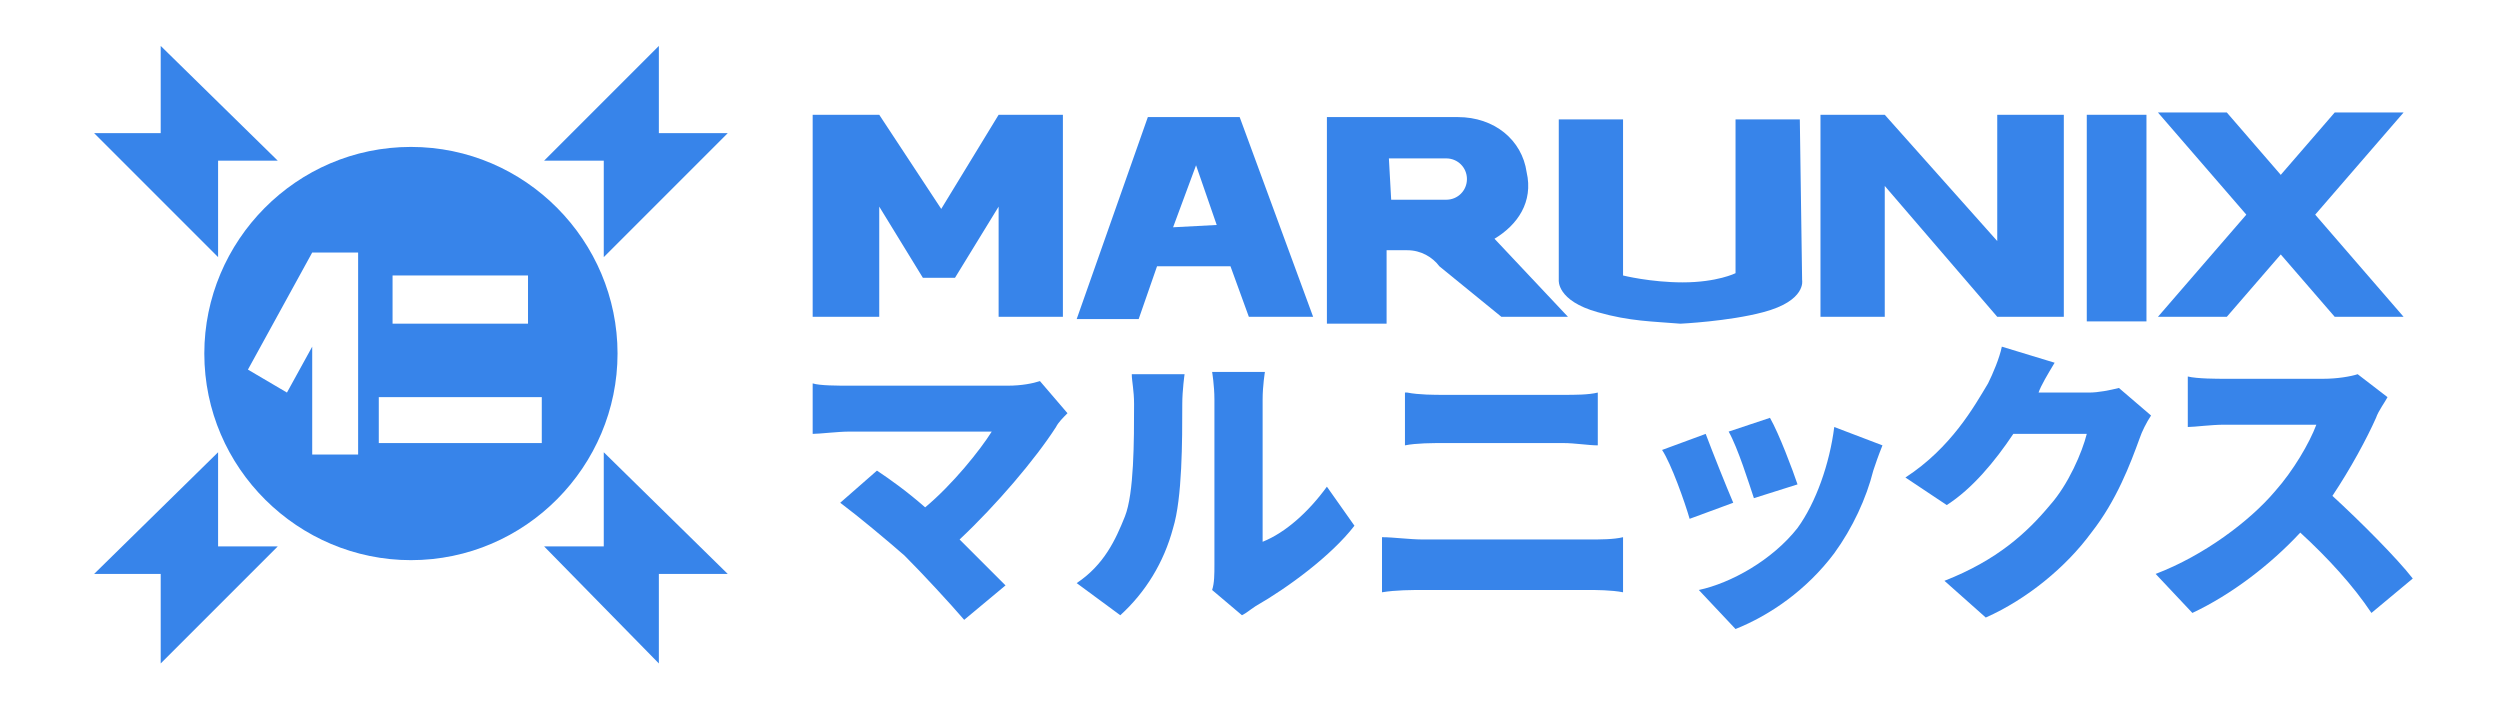 <?xml version="1.0" encoding="utf-8"?>
<!-- Generator: Adobe Illustrator 28.0.0, SVG Export Plug-In . SVG Version: 6.00 Build 0)  -->
<svg version="1.1" id="图层_1" xmlns="http://www.w3.org/2000/svg" xmlns:xlink="http://www.w3.org/1999/xlink" x="0px" y="0px"
	 viewBox="0 0 108.9 30.8" style="enable-background:new 0 0 108.9 30.8;" xml:space="preserve">
<style type="text/css">
	.st0{fill:#3784EA;}
</style>
<path class="st0" d="M54.4,13.8h2.8L54,5.1h-1.3h-1.4H50l-3.1,8.8h2.7l0.8-2.3h3.2L54.4,13.8z M51.1,9.9l1-2.7L53,9.8L51.1,9.9
	L51.1,9.9z"/>
<rect x="90.9" y="5" class="st0" width="2.6" height="9"/>
<polygon class="st0" points="94,13.8 97,13.8 104.7,4.9 101.7,4.9 "/>
<polygon class="st0" points="104.7,13.8 101.7,13.8 94,4.9 97,4.9 "/>
<path class="st0" d="M78.4,5.2h-2.8v6.7c0,0-0.8,0.4-2.3,0.4c-1.4,0-2.6-0.3-2.6-0.3V5.2h-2.8v7c0,0-0.1,0.9,1.7,1.4
	C71,14,72,14,73.2,14.1c0,0,2.1-0.1,3.6-0.5c1.9-0.5,1.7-1.4,1.7-1.4L78.4,5.2z"/>
<polygon class="st0" points="43.5,5 41,9.1 38.3,5 35.4,5 35.4,13.8 38.3,13.8 38.3,9 40.2,12.1 41.6,12.1 43.5,9 43.5,13.8 
	46.3,13.8 46.3,5 "/>
<polygon class="st0" points="87,5 87,10.5 82.1,5 79.3,5 79.3,5 79.3,13.8 82.1,13.8 82.1,8.1 87,13.8 89.9,13.8 89.9,5 "/>
<path class="st0" d="M65.4,13.8h2.9l-3.2-3.4c1-0.6,1.7-1.6,1.4-2.9c-0.2-1.4-1.4-2.4-3-2.4h-3h-0.8h-1.9v9h2.6v-3.2h0.9
	c0.6,0,1.1,0.3,1.4,0.7L65.4,13.8z M60.5,6.9H63c0.5,0,0.9,0.4,0.9,0.9S63.5,8.7,63,8.7h-2.4L60.5,6.9L60.5,6.9z"/>
<polygon class="st0" points="23.7,7 26.3,7 26.3,11.2 31.7,5.8 28.7,5.8 28.7,2 "/>
<polygon class="st0" points="23.7,23.8 26.3,23.8 26.3,19.7 31.7,25 28.7,25 28.7,28.9 "/>
<polygon class="st0" points="12.1,7 9.5,7 9.5,11.2 4.1,5.8 7,5.8 7,2 "/>
<polygon class="st0" points="12.1,23.8 9.5,23.8 9.5,19.7 4.1,25 7,25 7,28.9 "/>
<path class="st0" d="M17.9,6.4c-5,0-9,4.1-9,9c0,5,4.1,9,9,9c5,0,9-4.1,9-9S22.9,6.4,17.9,6.4z M17.1,12H23v2.1h-5.9V12z M15.6,19.8
	h-2v-4.7l-1.1,2l0,0l-1.7-1l2.8-5.1h2C15.6,11,15.6,19.8,15.6,19.8z M23.6,19.3h-7.1v-2h7.1V19.3z"/>
<g>
	<path class="st0" d="M46.5,18c-0.2,0.2-0.4,0.4-0.5,0.6c-0.9,1.4-2.6,3.4-4.2,4.9c0.7,0.7,1.4,1.4,2,2L42,27
		c-0.6-0.7-1.8-2-2.6-2.8c-0.8-0.7-2-1.7-2.8-2.3l1.6-1.4c0.6,0.4,1.3,0.9,2.1,1.6c1.2-1,2.4-2.5,2.9-3.3H37c-0.5,0-1.3,0.1-1.6,0.1
		v-2.2c0.3,0.1,1.1,0.1,1.6,0.1h6.9c0.6,0,1.1-0.1,1.4-0.2L46.5,18z"/>
	<path class="st0" d="M46.9,25.4c1.2-0.8,1.7-1.9,2.1-2.9c0.4-1,0.4-3.3,0.4-4.9c0-0.6-0.1-1-0.1-1.3h2.3c0,0-0.1,0.7-0.1,1.3
		c0,1.6,0,4.1-0.4,5.4c-0.4,1.5-1.2,2.8-2.3,3.8L46.9,25.4z M52.8,25.7c0.1-0.3,0.1-0.7,0.1-1.1v-7.2c0-0.6-0.1-1.2-0.1-1.2h2.3
		c0,0-0.1,0.6-0.1,1.2v6.2c1-0.4,2-1.3,2.8-2.4l1.2,1.7c-1,1.3-2.9,2.7-4.3,3.5c-0.3,0.2-0.4,0.3-0.6,0.4L52.8,25.7z"/>
	<path class="st0" d="M60.2,23.4c0.5,0,1.2,0.1,1.8,0.1h7.2c0.5,0,1.1,0,1.5-0.1v2.4c-0.5-0.1-1.2-0.1-1.5-0.1H62
		c-0.5,0-1.2,0-1.8,0.1V23.4z M61.3,17.1c0.5,0.1,1.2,0.1,1.6,0.1h5.2c0.5,0,1.1,0,1.5-0.1v2.3c-0.4,0-1-0.1-1.5-0.1h-5.2
		c-0.5,0-1.2,0-1.7,0.1v-2.3H61.3z"/>
	<path class="st0" d="M75.5,21.9l-1.9,0.7c-0.2-0.7-0.8-2.4-1.2-3l1.9-0.7C74.6,19.7,75.2,21.2,75.5,21.9z M82,19.4
		c-0.2,0.5-0.3,0.8-0.4,1.1c-0.3,1.2-0.9,2.5-1.7,3.6c-1.2,1.6-2.8,2.7-4.3,3.3L74,25.7c1.4-0.3,3.2-1.3,4.3-2.7
		c0.8-1.1,1.4-2.8,1.6-4.4L82,19.4z M78.3,21.1l-1.9,0.6c-0.2-0.6-0.7-2.2-1.1-2.9l1.8-0.6C77.5,18.9,78.1,20.5,78.3,21.1z"/>
	<path class="st0" d="M93.7,18.1c-0.2,0.3-0.4,0.7-0.5,1c-0.4,1.1-1,2.7-2.1,4.1c-1.1,1.5-2.8,2.9-4.6,3.7l-1.8-1.6
		c2.3-0.9,3.6-2.1,4.6-3.3c0.8-0.9,1.4-2.3,1.6-3.1h-3.2c-0.8,1.2-1.8,2.4-2.9,3.1L83,20.8c2-1.3,3-3.1,3.6-4.1
		c0.2-0.4,0.5-1.1,0.6-1.6l2.3,0.7c-0.3,0.5-0.6,1-0.7,1.3H91c0.4,0,0.9-0.1,1.3-0.2L93.7,18.1z"/>
	<path class="st0" d="M104,17.3c-0.1,0.2-0.4,0.6-0.5,0.9c-0.4,0.9-1.1,2.2-1.9,3.4c1.2,1.1,2.8,2.7,3.5,3.6l-1.8,1.5
		c-0.8-1.2-1.9-2.4-3.1-3.5c-1.3,1.4-3,2.7-4.7,3.5L93.9,25c2.1-0.8,4.1-2.3,5.2-3.6c0.8-0.9,1.5-2.1,1.8-2.9h-4
		c-0.6,0-1.3,0.1-1.6,0.1v-2.2c0.4,0.1,1.3,0.1,1.6,0.1h4.3c0.6,0,1.2-0.1,1.5-0.2L104,17.3z"/>
</g>
</svg>
